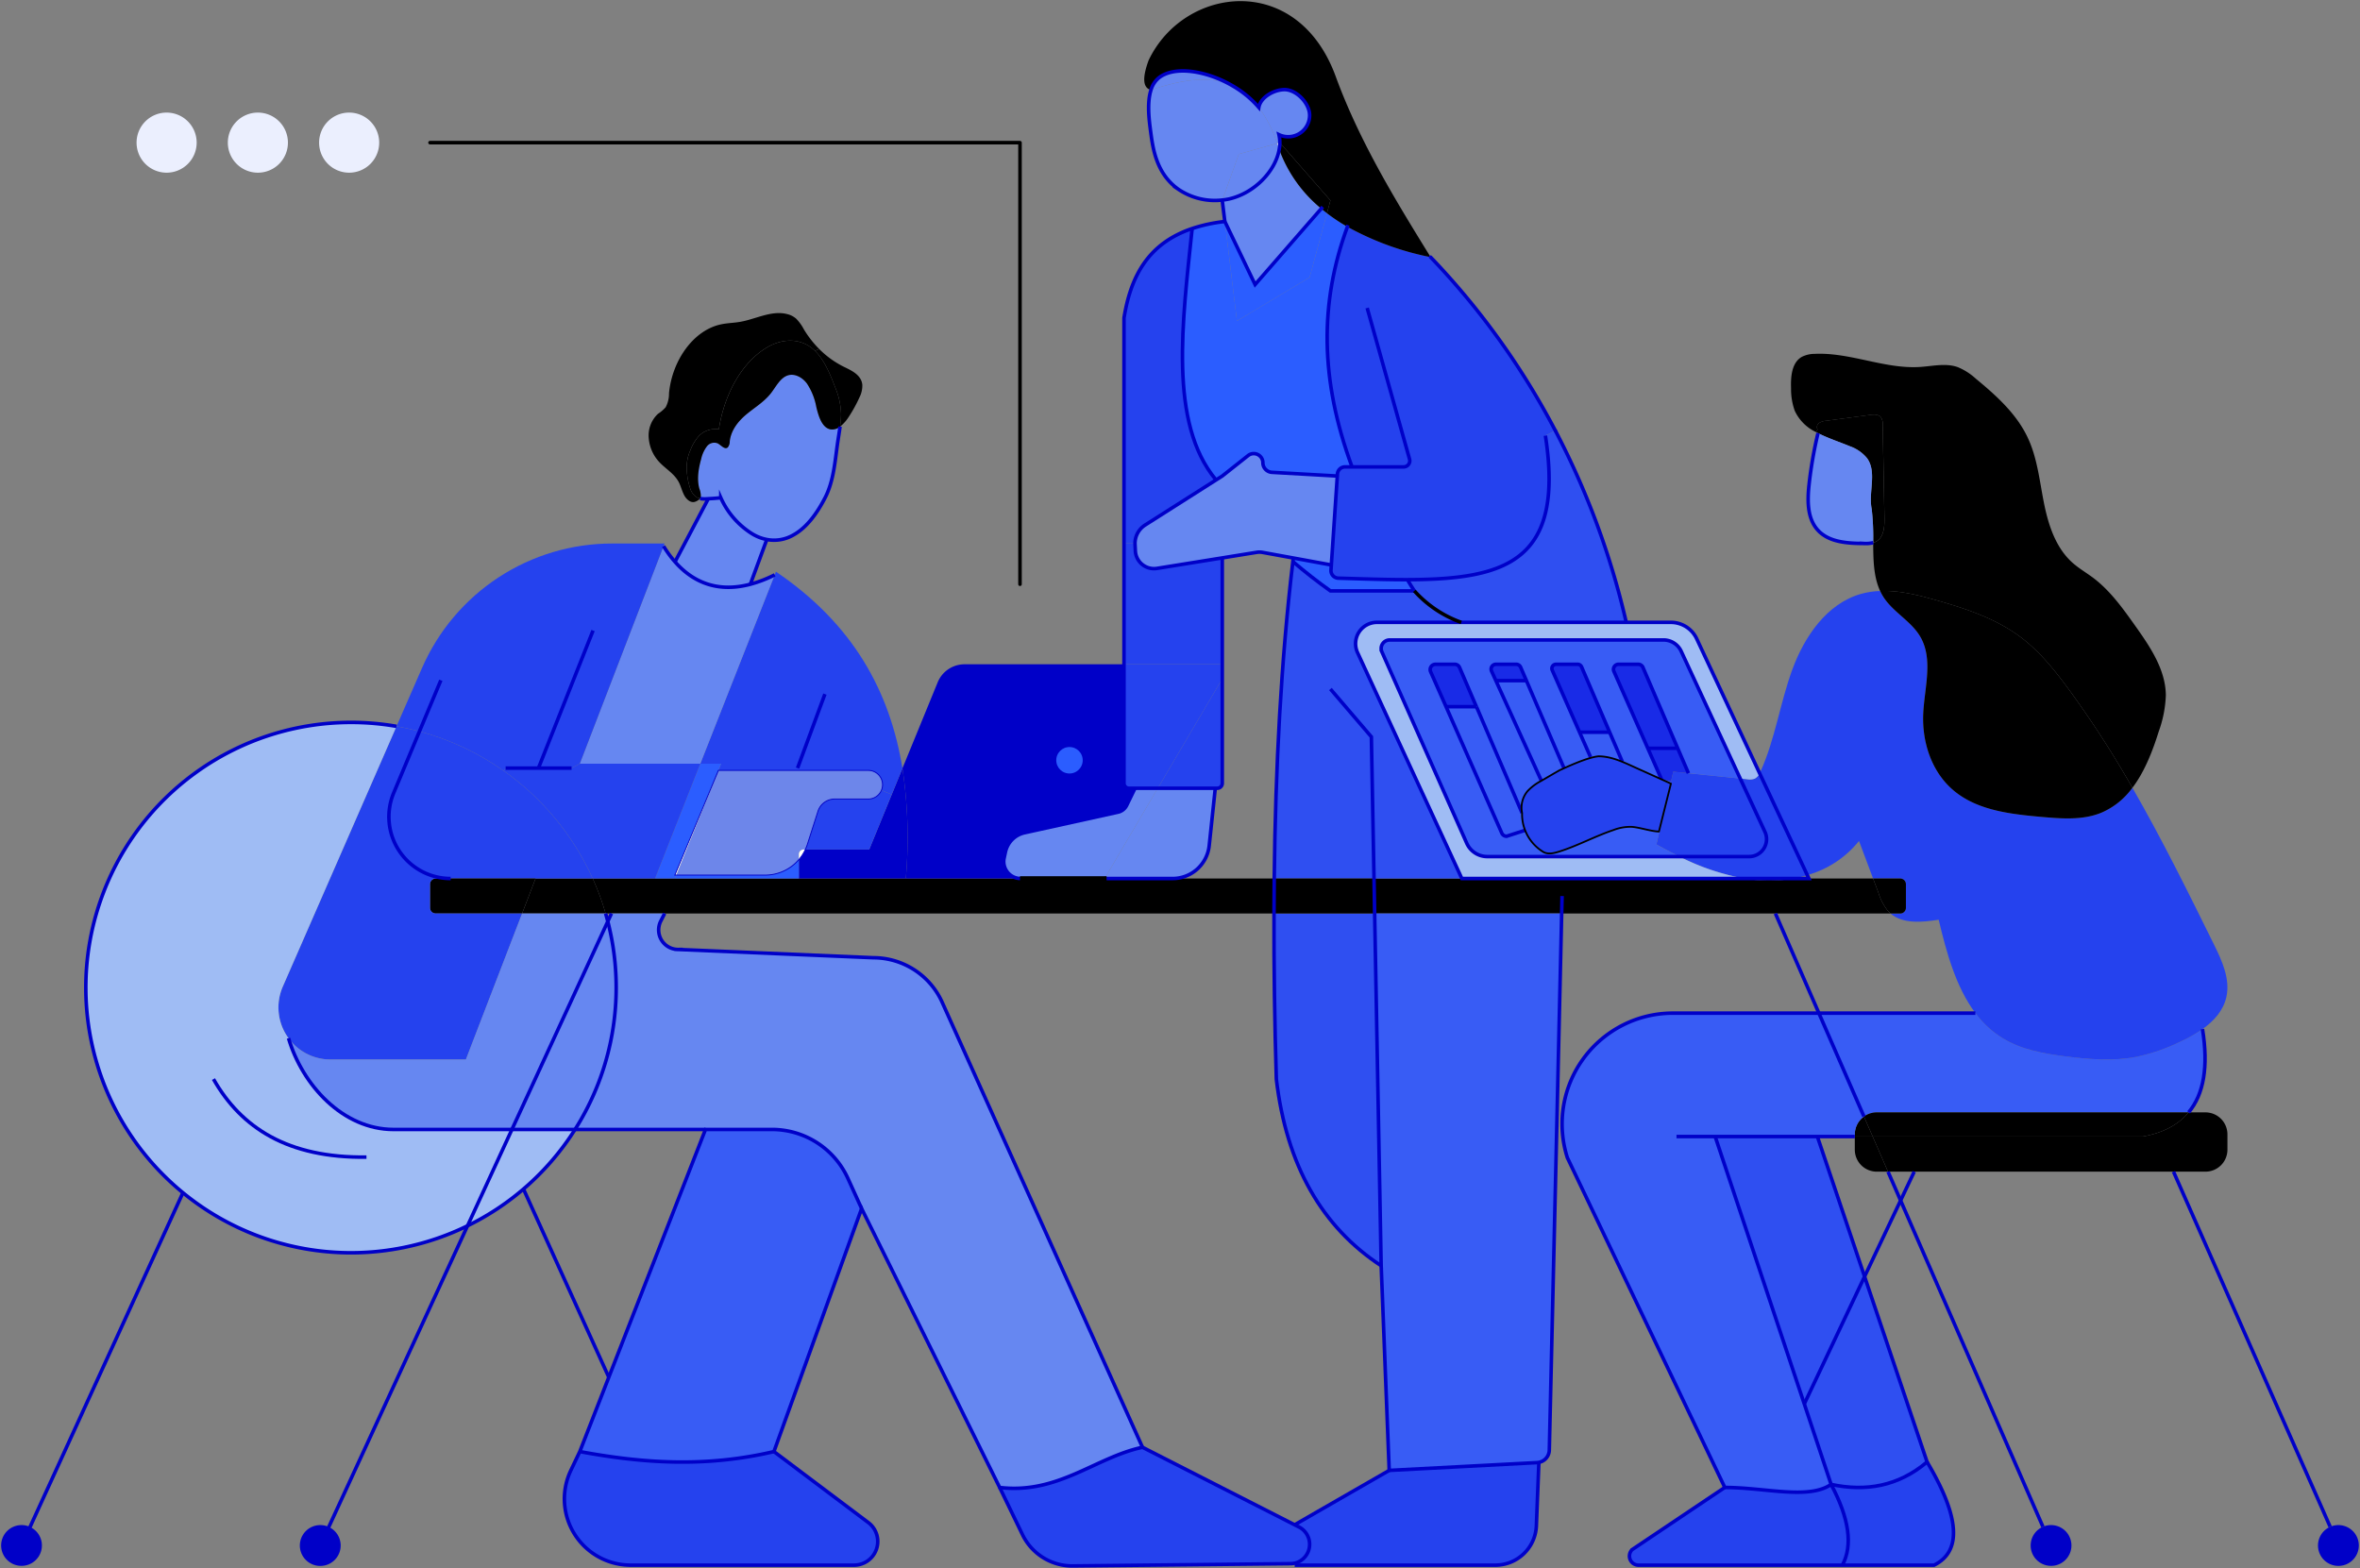 <svg id="img-home-lavora" xmlns="http://www.w3.org/2000/svg" xmlns:xlink="http://www.w3.org/1999/xlink" width="666.466" height="442.864" viewBox="0 0 666.466 442.864">
  <rect x="0" y="0" width="666.466" height="442.864" fill="#808080" stroke="none"/>
  <defs>
    <clipPath id="clip-path">
      <rect id="Rettangolo_5815" data-name="Rettangolo 5815" width="666.466" height="442.864" fill="none"/>
    </clipPath>
    <clipPath id="clip-path-2">
      <rect id="Rettangolo_5814" data-name="Rettangolo 5814" width="665.822" height="441.898" fill="none"/>
    </clipPath>
    <clipPath id="clip-path-4">
      <path id="Tracciato_8721" data-name="Tracciato 8721" d="M386.143,180.488c4.108-9.118,5.486-19.227,8.912-28.616s9.749-18.686,19.369-21.442a22.628,22.628,0,0,1,5.473-.837,13.948,13.948,0,0,0,1.739,2.846c2.885,3.657,7.25,6.053,9.594,10.071,3.735,6.413,1.146,14.449.824,21.867-.335,7.882,2.344,16.137,8.294,21.3,6.748,5.885,16.317,6.929,25.241,7.727,5.641.489,11.539.953,16.768-1.2a21.044,21.044,0,0,0,8.77-7.044c8.281,14.372,15.66,29.311,23,44.186,2.318,4.688,4.688,9.852,3.529,14.952-.863,3.8-3.5,6.722-6.735,9.015a38.68,38.68,0,0,1-6.259,3.554,53.037,53.037,0,0,1-12.312,4.263c-6.581,1.288-13.381.747-20.039-.1-6.143-.773-12.428-1.867-17.734-5.087a27.371,27.371,0,0,1-7.778-7.147c-5.525-7.328-8.191-17.193-10.38-26.375-4.662.747-10.122,1.249-13.6-1.751h2.743a1.61,1.61,0,0,0,1.61-1.61V212.4a1.61,1.61,0,0,0-1.61-1.61H417.9c-1.326-3.529-2.653-7.07-3.979-10.6a28.609,28.609,0,0,1-14.6,9.633L385.86,181.081c.1-.193.193-.4.283-.592" transform="translate(-385.86 -129.593)" fill="none"/>
    </clipPath>
    <linearGradient id="linear-gradient" x1="-3.738" y1="2.078" x2="-3.728" y2="2.078" gradientUnits="objectBoundingBox">
      <stop offset="0" stop-color="#192be7"/>
      <stop offset="1" stop-color="#2542ee"/>
    </linearGradient>
    <clipPath id="clip-path-5">
      <path id="Tracciato_8733" data-name="Tracciato 8733" d="M401.53,326.919c9.813,2.1,18.957.541,27.109-6.336,9.208,15.454,9.916,25.216,1.957,29.144H404.724q4.462-8.422-3.194-22.808" transform="translate(-401.53 -320.583)" fill="none"/>
    </clipPath>
    <linearGradient id="linear-gradient-2" x1="-13.966" y1="1.03" x2="-13.931" y2="1.03" xlink:href="#linear-gradient"/>
    <clipPath id="clip-path-6">
      <path id="Tracciato_8734" data-name="Tracciato 8734" d="M384.24,326.366c11.384,0,23.657,3.529,30.019-.863q7.669,14.372,3.194,22.808H359.887a2.57,2.57,0,0,1-1.829-4.379Z" transform="translate(-357.306 -325.503)" fill="none"/>
    </clipPath>
    <linearGradient id="linear-gradient-3" x1="-7.179" y1="1.038" x2="-7.159" y2="1.038" xlink:href="#linear-gradient"/>
    <clipPath id="clip-path-7">
      <path id="Tracciato_8737" data-name="Tracciato 8737" d="M393.87,186.2a4.916,4.916,0,0,1-4.469,6.993H369.749c-2.215-1.069-4.392-2.228-6.529-3.426q2.067-8.886,4.121-17.772c.219-.9.425-1.8.631-2.7l-.013-.077c1.442.142,2.872.3,4.314.438q7.3.753,14.617,1.494Z" transform="translate(-363.22 -169.213)" fill="none"/>
    </clipPath>
    <linearGradient id="linear-gradient-4" x1="-14.54" y1="9.381" x2="-14.5" y2="9.381" xlink:href="#linear-gradient"/>
    <clipPath id="clip-path-8">
      <path id="Tracciato_8738" data-name="Tracciato 8738" d="M392.411,186.1l-6.98-15.055c.657.077,1.3.142,1.958.206a4.048,4.048,0,0,0,2.151-.167,3.145,3.145,0,0,0,1.378-1.507l13.458,28.744a33.993,33.993,0,0,1-4.108.966h-13.6a66.426,66.426,0,0,1-18.377-6.194h19.652a4.916,4.916,0,0,0,4.469-6.993" transform="translate(-368.29 -169.573)" fill="none"/>
    </clipPath>
    <linearGradient id="linear-gradient-5" x1="-13.144" y1="7.556" x2="-13.108" y2="7.556" xlink:href="#linear-gradient"/>
    <clipPath id="clip-path-9">
      <path id="Tracciato_8746" data-name="Tracciato 8746" d="M296.068,117.54h1.983c-9.079-24.61-9.2-46.323-1.314-67.817a80.47,80.47,0,0,0,23.49,8.577l.013.013a214.059,214.059,0,0,1,35.209,48.951l-2.795,1.455c5.46,35.415-11.024,40.605-38.97,40.67-6,.013-12.543-.219-19.5-.425a2.15,2.15,0,0,1-2.086-2.292l.1-1.442,1.687-25.113.039-.567a2.151,2.151,0,0,1,2.138-2.009" transform="translate(-291.022 -49.723)" fill="none"/>
    </clipPath>
    <linearGradient id="linear-gradient-6" x1="-5.38" y1="3.801" x2="-5.361" y2="3.801" xlink:href="#linear-gradient"/>
    <clipPath id="clip-path-10">
      <path id="Tracciato_8752" data-name="Tracciato 8752" d="M283.9,338.291l26.7-15.351,41.764-2.2a3,3,0,0,0,.489-.064l.013.039-.7,17.849a11.6,11.6,0,0,1-11.591,11.14H284.415v-.7a5.491,5.491,0,0,0,.9-9.981L283.9,338.3Z" transform="translate(-283.9 -320.673)" fill="none"/>
    </clipPath>
    <linearGradient id="linear-gradient-7" x1="-5.302" y1="1.03" x2="-5.283" y2="1.03" xlink:href="#linear-gradient"/>
    <clipPath id="clip-path-11">
      <path id="Tracciato_8763" data-name="Tracciato 8763" d="M274.223,145.663v4.1l-18.21,30.921h-8.126a1.41,1.41,0,0,1-1.417-1.4V145.663Z" transform="translate(-246.47 -145.663)" fill="none"/>
    </clipPath>
    <linearGradient id="linear-gradient-8" x1="-11.437" y1="7.29" x2="-11.391" y2="7.29" xlink:href="#linear-gradient"/>
    <clipPath id="clip-path-12">
      <path id="Tracciato_8764" data-name="Tracciato 8764" d="M270.12,179.764H253.88l18.21-30.921V178.36a1.41,1.41,0,0,1-1.417,1.4Z" transform="translate(-253.88 -148.843)" fill="none"/>
    </clipPath>
    <linearGradient id="linear-gradient-9" x1="-17.955" y1="8.123" x2="-17.884" y2="8.123" xlink:href="#linear-gradient"/>
    <clipPath id="clip-path-13">
      <path id="Tracciato_8765" data-name="Tracciato 8765" d="M265.723,50.113c-2.717,26.182-6.7,54.875,6.71,70.947l.039.051-20,12.711a6.2,6.2,0,0,0-2.885,5.241H246.47V75.355c1.854-11.4,6.555-20.953,19.253-25.242" transform="translate(-246.47 -50.113)" fill="none"/>
    </clipPath>
    <linearGradient id="linear-gradient-10" x1="-12.208" y1="4.253" x2="-12.158" y2="4.253" xlink:href="#linear-gradient"/>
    <clipPath id="clip-path-14">
      <path id="Tracciato_8770" data-name="Tracciato 8770" d="M249.69,121.269a5.275,5.275,0,0,0,6.117,4.932l18.416-2.962v30.045H246.47v-34.1h3.117c0,.1.013.219.013.322Z" transform="translate(-246.47 -119.183)" fill="none"/>
    </clipPath>
    <linearGradient id="linear-gradient-11" x1="-11.437" y1="8.486" x2="-11.391" y2="8.486" xlink:href="#linear-gradient"/>
    <clipPath id="clip-path-15">
      <path id="Tracciato_8773" data-name="Tracciato 8773" d="M303.937,339.977a5.491,5.491,0,0,1-.9,9.981,5.98,5.98,0,0,1-1.777.27l-61.533.644a15.628,15.628,0,0,1-14.063-8.822l-6.452-13.342c16.523,1.97,27.07-8.525,40.335-11.346l42.975,21.893Z" transform="translate(-219.21 -317.363)" fill="none"/>
    </clipPath>
    <linearGradient id="linear-gradient-12" x1="-3.169" y1="1.019" x2="-3.154" y2="1.019" xlink:href="#linear-gradient"/>
    <clipPath id="clip-path-16">
      <path id="Tracciato_8776" data-name="Tracciato 8776" d="M200.994,174.491l-6.362,15.531H176.59a11.636,11.636,0,0,0,.592-1.494l2.988-9.324a4.956,4.956,0,0,1,4.726-3.439h9.466a4.019,4.019,0,0,0,2.859-1.185,3.973,3.973,0,0,0,.863-1.288Z" transform="translate(-176.59 -173.293)" fill="none"/>
    </clipPath>
    <linearGradient id="linear-gradient-13" x1="-9.319" y1="13.132" x2="-9.266" y2="13.132" xlink:href="#linear-gradient"/>
    <clipPath id="clip-path-17">
      <path id="Tracciato_8778" data-name="Tracciato 8778" d="M128.117,318.3c17.424,3.232,35.351,4.6,54.823,0l26.645,20.039a6.691,6.691,0,0,1-4.018,12.041H142.489a18.715,18.715,0,0,1-16.909-26.748Z" transform="translate(-123.747 -318.303)" fill="none"/>
    </clipPath>
    <linearGradient id="linear-gradient-14" x1="-1.634" y1="1.027" x2="-1.62" y2="1.027" xlink:href="#linear-gradient"/>
    <clipPath id="clip-path-18">
      <path id="Tracciato_8782" data-name="Tracciato 8782" d="M153.56,179.594l21.017-53.342.348-.889c21.79,14.733,32.209,33.818,35.724,55.531l-3.026,7.392-2.911-1.2a3.984,3.984,0,0,0,.322-1.571,4.034,4.034,0,0,0-4.044-4.044H158.673l.76-1.88Z" transform="translate(-153.56 -125.363)" fill="none"/>
    </clipPath>
    <linearGradient id="linear-gradient-15" x1="-3.464" y1="4.472" x2="-3.441" y2="4.472" xlink:href="#linear-gradient"/>
    <clipPath id="clip-path-19">
      <path id="Tracciato_8794" data-name="Tracciato 8794" d="M117.711,171.526a74.981,74.981,0,0,1,25.126,30.406H102.721a17.442,17.442,0,0,1-16.085-24.173l7.276-17.386a74.325,74.325,0,0,1,23.8,11.153" transform="translate(-85.268 -160.373)" fill="none"/>
    </clipPath>
    <linearGradient id="linear-gradient-16" x1="-1.744" y1="5.687" x2="-1.723" y2="5.687" xlink:href="#linear-gradient"/>
    <clipPath id="clip-path-20">
      <path id="Tracciato_8796" data-name="Tracciato 8796" d="M110.46,169.482l.528-.773h18.635l2.318-1.236h34.025L153.19,199.888h-17.6a74.981,74.981,0,0,0-25.126-30.406" transform="translate(-110.46 -167.473)" fill="none"/>
    </clipPath>
    <linearGradient id="linear-gradient-17" x1="-2.563" y1="7.009" x2="-2.54" y2="7.009" xlink:href="#linear-gradient"/>
    <clipPath id="clip-path-21">
      <path id="Tracciato_8797" data-name="Tracciato 8797" d="M117.227,183.381a74.324,74.324,0,0,0-23.8-11.153c-2.125-.567-4.276-1.043-6.478-1.417l7.225-16.523a58.557,58.557,0,0,1,53.664-35.106h14.823l-.3.747-23.657,61.443-2.318,1.236H117.755Z" transform="translate(-86.95 -119.183)" fill="none"/>
    </clipPath>
    <linearGradient id="linear-gradient-18" x1="-1.479" y1="4.508" x2="-1.462" y2="4.508" xlink:href="#linear-gradient"/>
    <clipPath id="clip-path-22">
      <path id="Tracciato_8798" data-name="Tracciato 8798" d="M109.691,202.248h-4.224a1.61,1.61,0,0,0-1.61,1.61v6.658a1.61,1.61,0,0,0,1.61,1.61h24.4l-15.879,41.236H75.782A14.713,14.713,0,0,1,62.3,232.744L94.4,159.273c2.2.373,4.353.85,6.478,1.417l-7.276,17.386a17.442,17.442,0,0,0,16.085,24.173" transform="translate(-61.052 -159.273)" fill="none"/>
    </clipPath>
    <linearGradient id="linear-gradient-19" x1="-1.112" y1="2.527" x2="-1.094" y2="2.527" xlink:href="#linear-gradient"/>
    <clipPath id="clip-path-24">
      <path id="Tracciato_8850" data-name="Tracciato 8850" d="M355.394,165.843c-2.267.211-6.109,1.659-11.12,4q-2.515,1.451-5.02,2.918a14.421,14.421,0,0,0-3.916,2.927,7.311,7.311,0,0,0-1.534,6.178,12.462,12.462,0,0,0,6.088,11.047c1.289.662,2.85.318,4.233-.113,5.31-1.654,10.233-4.371,15.506-6.14a13.137,13.137,0,0,1,5.164-.89c2.292.18,5.359,1.245,7.656,1.332l3.387-13.544c-3.254-1.482-7.629-3.432-10.883-4.914-3.043-1.386-6.2-2.8-9.548-2.8h-.012" transform="translate(-333.645 -165.843)" fill="none"/>
    </clipPath>
    <linearGradient id="linear-gradient-20" x1="-10.102" y1="8.268" x2="-10.072" y2="8.268" xlink:href="#linear-gradient"/>
  </defs>
  <g id="Raggruppa_7410" data-name="Raggruppa 7410">
    <g id="Raggruppa_7409" data-name="Raggruppa 7409" clip-path="url(#clip-path)">
      <g id="Raggruppa_7408" data-name="Raggruppa 7408" transform="translate(0.322 0.322)">
        <g id="Raggruppa_7407" data-name="Raggruppa 7407" clip-path="url(#clip-path-2)">
          <g id="Raggruppa_7406" data-name="Raggruppa 7406">
            <g id="Raggruppa_7405" data-name="Raggruppa 7405" clip-path="url(#clip-path-2)">
              <path id="Tracciato_8717" data-name="Tracciato 8717" d="M514.069,334.423a5.763,5.763,0,1,1-2.331.489,5.643,5.643,0,0,1,2.331-.489" transform="translate(145.983 95.936)" fill="#0000c8"/>
              <path id="Tracciato_8718" data-name="Tracciato 8718" d="M510.831,250.13v4.327a6.2,6.2,0,0,1-6.207,6.207H414.977l-4.327-9.916h76.278c5.705-1.03,10.032-3.31,12.943-6.826h4.752a6.211,6.211,0,0,1,6.207,6.207" transform="translate(117.876 69.887)"/>
              <path id="Tracciato_8719" data-name="Tracciato 8719" d="M450.84,229.3c5.306,3.22,11.591,4.314,17.734,5.087,6.658.85,13.458,1.391,20.039.1a53.036,53.036,0,0,0,12.312-4.263,38.678,38.678,0,0,0,6.259-3.554q2.55,15.763-3.915,23.516H415.205a6.166,6.166,0,0,0-3.619,1.172l-12.737-29.2h44.2l.013-.013a27.37,27.37,0,0,0,7.778,7.147" transform="translate(114.48 63.621)" fill="#385cf5"/>
              <path id="Tracciato_8720" data-name="Tracciato 8720" d="M412.359,243.923h88.062c-2.91,3.516-7.238,5.8-12.943,6.826H411.2l-2.46-5.654a6.166,6.166,0,0,1,3.619-1.172" transform="translate(117.327 69.887)"/>
              <g id="Raggruppa_7368" data-name="Raggruppa 7368" transform="translate(496.601 166.572)">
                <g id="Raggruppa_7367" data-name="Raggruppa 7367" clip-path="url(#clip-path-4)">
                  <rect id="Rettangolo_5794" data-name="Rettangolo 5794" width="132.956" height="132.827" transform="translate(0 0)" fill="url(#linear-gradient)"/>
                </g>
              </g>
              <path id="Tracciato_8722" data-name="Tracciato 8722" d="M451.06,334.423a5.758,5.758,0,1,1-2.305.477,5.777,5.777,0,0,1,2.305-.477" transform="translate(127.847 95.936)" fill="#0000c8"/>
              <path id="Tracciato_8723" data-name="Tracciato 8723" d="M412.675,279.923l17.656,52.363c-8.152,6.877-17.3,8.435-27.109,6.336l-7.572-22.73Z" transform="translate(113.559 80.249)" fill="#2f4ff1"/>
              <path id="Tracciato_8724" data-name="Tracciato 8724" d="M415.659,202.521a6.947,6.947,0,0,1-.631-.605,15.5,15.5,0,0,1-2.782-5.254l-1.507-4.018H418.4a1.61,1.61,0,0,1,1.61,1.61v6.658a1.61,1.61,0,0,1-1.61,1.61Z" transform="translate(117.902 55.127)"/>
              <path id="Tracciato_8725" data-name="Tracciato 8725" d="M414.029,132.444a13.948,13.948,0,0,1-1.739-2.846c5.293-.219,10.715,1.133,15.866,2.6,8.384,2.382,16.845,5.19,23.8,10.419,5.2,3.915,9.362,9.028,13.239,14.256a289.923,289.923,0,0,1,18.326,28.294,21.044,21.044,0,0,1-8.77,7.044c-5.229,2.151-11.127,1.687-16.768,1.2-8.925-.8-18.493-1.842-25.242-7.727-5.95-5.164-8.628-13.419-8.294-21.3.322-7.418,2.91-15.454-.824-21.867-2.344-4.018-6.71-6.413-9.594-10.071" transform="translate(118.349 36.974)"/>
              <path id="Tracciato_8726" data-name="Tracciato 8726" d="M412.937,259.139a6.2,6.2,0,0,1-6.207-6.207v-3.709h5.048l4.327,9.916Z" transform="translate(116.748 71.413)"/>
              <path id="Tracciato_8727" data-name="Tracciato 8727" d="M354.294,202.521H301.48l-.18-9.878H405.949a41.919,41.919,0,0,0,4.4.515,37.375,37.375,0,0,0,9.2-.515H442.24l1.507,4.018a15.5,15.5,0,0,0,2.782,5.254,6.938,6.938,0,0,0,.631.605H354.294Z" transform="translate(86.402 55.127)"/>
              <path id="Tracciato_8728" data-name="Tracciato 8728" d="M413.462,91c1.056-.142,2.305-.219,3.014.567a3.3,3.3,0,0,1,.579,2.215q.232,13.174.489,26.349c.039,2.473-.18,5.448-2.357,6.632a3.774,3.774,0,0,1-.824.322,70.368,70.368,0,0,0-.412-9.466c-.992-4.791,1.533-10.367-1.288-14.359a10.939,10.939,0,0,0-4.894-3.413c-2.911-1.211-6.156-2.254-8.989-3.709-.18-.09-.361-.18-.541-.283l.412-.76a1.389,1.389,0,0,1,.425-1.816,4.273,4.273,0,0,1,1.957-.618q6.22-.831,12.428-1.661" transform="translate(114.304 25.846)"/>
              <path id="Tracciato_8729" data-name="Tracciato 8729" d="M399.281,94.973c2.833,1.455,6.079,2.5,8.989,3.709a10.939,10.939,0,0,1,4.894,3.413c2.82,3.992.3,9.569,1.288,14.359a70.379,70.379,0,0,1,.412,9.466,8.843,8.843,0,0,1-2.55.219c-4.688-.026-9.955-.309-13.1-3.786-3-3.31-2.949-8.307-2.473-12.75a117.379,117.379,0,0,1,2.537-14.63" transform="translate(113.804 27.014)" fill="#6687f1"/>
              <path id="Tracciato_8730" data-name="Tracciato 8730" d="M404.97,249.223,418.3,288.759l-17.025,35.969L376.11,249.223Z" transform="translate(107.935 71.413)" fill="#2f4ff1"/>
              <path id="Tracciato_8731" data-name="Tracciato 8731" d="M409.318,244.833l2.46,5.654H406.73v-.618a6.171,6.171,0,0,1,2.589-5.035" transform="translate(116.748 70.149)"/>
              <path id="Tracciato_8732" data-name="Tracciato 8732" d="M385.772,257.012l25.164,75.506,7.572,22.73c-6.362,4.391-18.635.863-30.019.863L344.034,263a31.287,31.287,0,0,1,29.891-40.837h41.133l12.737,29.2a6.171,6.171,0,0,0-2.589,5.035v.618H385.772Z" transform="translate(98.272 63.624)" fill="#385cf5"/>
              <g id="Raggruppa_7370" data-name="Raggruppa 7370" transform="translate(516.781 412.535)">
                <g id="Raggruppa_7369" data-name="Raggruppa 7369" clip-path="url(#clip-path-5)">
                  <rect id="Rettangolo_5795" data-name="Rettangolo 5795" width="37.025" height="29.144" fill="url(#linear-gradient-2)"/>
                </g>
              </g>
              <g id="Raggruppa_7372" data-name="Raggruppa 7372" transform="translate(459.829 418.871)">
                <g id="Raggruppa_7371" data-name="Raggruppa 7371" clip-path="url(#clip-path-6)">
                  <rect id="Rettangolo_5796" data-name="Rettangolo 5796" width="63.98" height="22.808" transform="translate(-0.858)" fill="url(#linear-gradient-3)"/>
                </g>
              </g>
              <path id="Tracciato_8735" data-name="Tracciato 8735" d="M399.825,99.7a12.491,12.491,0,0,1-6.027-6.014,18.149,18.149,0,0,1-1.043-6.349c-.116-3.284.167-7.212,3.013-8.873a8.084,8.084,0,0,1,3.7-.863c10.007-.464,19.717,4.34,29.71,3.7,3.567-.232,7.25-1.146,10.625.039a17.274,17.274,0,0,1,5.126,3.271c5.744,4.739,11.475,9.878,14.643,16.613,2.717,5.731,3.348,12.2,4.585,18.416s3.3,12.659,8.023,16.9c1.816,1.623,3.954,2.859,5.9,4.314,4.791,3.619,8.358,8.6,11.835,13.5,4.224,5.95,8.616,12.389,8.68,19.678a33.427,33.427,0,0,1-2,10.187c-1.738,5.551-3.992,11.372-7.444,15.93a289.921,289.921,0,0,0-18.326-28.294c-3.876-5.229-8.036-10.341-13.239-14.256-6.954-5.229-15.415-8.036-23.8-10.419-5.151-1.468-10.573-2.82-15.866-2.6-1.867-4.018-1.945-8.757-1.97-13.638a3.775,3.775,0,0,0,.824-.322c2.177-1.185,2.4-4.16,2.357-6.632q-.251-13.175-.489-26.349a3.294,3.294,0,0,0-.579-2.215c-.708-.786-1.957-.708-3.014-.567q-6.2.831-12.427,1.661a4.273,4.273,0,0,0-1.958.618,1.389,1.389,0,0,0-.425,1.816Z" transform="translate(112.72 22.005)"/>
              <path id="Tracciato_8736" data-name="Tracciato 8736" d="M382.56,192.643h13.6a37.376,37.376,0,0,1-9.2.515,41.921,41.921,0,0,1-4.4-.515" transform="translate(109.791 55.127)"/>
              <g id="Raggruppa_7374" data-name="Raggruppa 7374" transform="translate(467.445 217.596)">
                <g id="Raggruppa_7373" data-name="Raggruppa 7373" clip-path="url(#clip-path-7)">
                  <rect id="Rettangolo_5797" data-name="Rettangolo 5797" width="32.17" height="23.979" transform="translate(0 0)" fill="url(#linear-gradient-4)"/>
                </g>
              </g>
              <g id="Raggruppa_7376" data-name="Raggruppa 7376" transform="translate(473.974 218.06)">
                <g id="Raggruppa_7375" data-name="Raggruppa 7375" clip-path="url(#clip-path-8)">
                  <rect id="Rettangolo_5798" data-name="Rettangolo 5798" width="36.085" height="29.71" transform="translate(0 0)" fill="url(#linear-gradient-5)"/>
                </g>
              </g>
              <path id="Tracciato_8739" data-name="Tracciato 8739" d="M334.454,202.616h54.282a66.424,66.424,0,0,0,18.377,6.195H327.268l-29.453-63.8a6.017,6.017,0,0,1,5.46-8.538h83.039a8.04,8.04,0,0,1,7.276,4.636L411.364,179.1a3.145,3.145,0,0,1-1.378,1.507,4.048,4.048,0,0,1-2.151.167c-.657-.064-1.3-.129-1.958-.206L389.2,144.612a5.5,5.5,0,0,0-4.984-3.168H306.895a2.4,2.4,0,0,0-2.2,3.374l23.954,54.025a6.357,6.357,0,0,0,5.808,3.773" transform="translate(85.237 38.959)" fill="#9fbcf4"/>
              <path id="Tracciato_8740" data-name="Tracciato 8740" d="M367.391,166.386l-7.933-18.468a1.2,1.2,0,0,0-1.095-.721h-6.1a1.188,1.188,0,0,0-1.082,1.674l7.714,17.515ZM335.26,151.82h8.628l-1.635-3.8A1.364,1.364,0,0,0,341,147.2h-5.718a1.365,1.365,0,0,0-1.249,1.919Zm51.861,49.685H332.839a6.357,6.357,0,0,1-5.808-3.773l-23.954-54.025a2.4,2.4,0,0,1,2.2-3.374H382.6a5.5,5.5,0,0,1,4.984,3.168l16.677,35.956q-7.321-.734-14.617-1.494l-3.091-7.173-9.762-22.717a1.451,1.451,0,0,0-1.326-.876h-5.551a1.435,1.435,0,0,0-1.314,2.022l9.569,21.7,3.863,8.77,2.679.618q-2.048,8.886-4.121,17.772c2.138,1.2,4.314,2.357,6.529,3.426M321.2,159.174h8.564L325.009,148.1a1.474,1.474,0,0,0-1.365-.9H318.2a1.5,1.5,0,0,0-1.365,2.086Z" transform="translate(86.853 40.07)" fill="#385cf5"/>
              <path id="Tracciato_8741" data-name="Tracciato 8741" d="M369.415,164.112l.309-.129,3.091,7.173c-1.442-.142-2.872-.3-4.314-.438l.013.077c-.206.9-.412,1.8-.631,2.7l-2.679-.618-3.864-8.77Z" transform="translate(103.684 46.878)" fill="#192be7"/>
              <path id="Tracciato_8742" data-name="Tracciato 8742" d="M362.129,146.539l9.762,22.717-.309.129h-8.075l-9.569-21.7a1.435,1.435,0,0,1,1.314-2.022H360.8a1.451,1.451,0,0,1,1.327.876" transform="translate(101.517 41.605)" fill="#192be7"/>
              <path id="Tracciato_8743" data-name="Tracciato 8743" d="M348.684,146.384l7.933,18.468h-8.5L340.4,147.337a1.188,1.188,0,0,1,1.082-1.674h6.1a1.2,1.2,0,0,1,1.095.721" transform="translate(97.627 41.605)" fill="#192be7"/>
              <path id="Tracciato_8744" data-name="Tracciato 8744" d="M354.254,200.313l-1.326,57.849-2.164,93.651a3.637,3.637,0,0,1-2.962,3.5,3,3,0,0,1-.489.064l-41.764,2.2L303.282,299.8l-1.842-99.485Z" transform="translate(86.442 57.335)" fill="#385cf5"/>
              <path id="Tracciato_8745" data-name="Tracciato 8745" d="M334.064,145.663a1.363,1.363,0,0,1,1.249.824l1.636,3.8H328.32l-1.223-2.7a1.365,1.365,0,0,1,1.249-1.919Z" transform="translate(93.793 41.605)" fill="#192be7"/>
              <g id="Raggruppa_7378" data-name="Raggruppa 7378" transform="translate(374.466 63.713)">
                <g id="Raggruppa_7377" data-name="Raggruppa 7377" clip-path="url(#clip-path-9)">
                  <rect id="Rettangolo_5799" data-name="Rettangolo 5799" width="69.26" height="99.678" transform="translate(-2.167 0)" fill="url(#linear-gradient-6)"/>
                </g>
              </g>
              <path id="Tracciato_8747" data-name="Tracciato 8747" d="M320.55,145.663a1.474,1.474,0,0,1,1.365.9l4.752,11.075H318.1l-4.366-9.891a1.5,1.5,0,0,1,1.365-2.086Z" transform="translate(89.946 41.605)" fill="#192be7"/>
              <path id="Tracciato_8748" data-name="Tracciato 8748" d="M284.8,131.518c3.3,2.807,6.826,5.576,10.483,8.178h23.7c-1.108-1.739-.927-1.455-1.957-3.168,27.946-.064,44.43-5.254,38.97-40.67l2.794-1.455a226.052,226.052,0,0,1,20.039,54.179H308.409a6.017,6.017,0,0,0-5.46,8.538l29.453,63.8H279.42c.348-31.5,1.957-61.661,5.254-89.414Z" transform="translate(80.104 26.85)" fill="#2f4ff1"/>
              <path id="Tracciato_8749" data-name="Tracciato 8749" d="M309.636,299.8c-16.664-10.947-26.735-28.319-29.607-52.724-.476-15.8-.708-31.423-.657-46.761h28.422Z" transform="translate(80.088 57.335)" fill="#2f4ff1"/>
              <path id="Tracciato_8750" data-name="Tracciato 8750" d="M307.612,192.643l.18,9.878H279.37q0-4.965.064-9.878Z" transform="translate(80.09 55.127)"/>
              <path id="Tracciato_8751" data-name="Tracciato 8751" d="M295.815,45.743c.515.451,1.056.876,1.61,1.3l-4.894,18.133L272,77.475,268.59,49.4l8.538,17.785Z" transform="translate(76.987 12.844)" fill="#2b5dff"/>
              <g id="Raggruppa_7380" data-name="Raggruppa 7380" transform="translate(365.294 412.651)">
                <g id="Raggruppa_7379" data-name="Raggruppa 7379" clip-path="url(#clip-path-10)">
                  <rect id="Rettangolo_5800" data-name="Rettangolo 5800" width="68.963" height="29.028" fill="url(#linear-gradient-7)"/>
                </g>
              </g>
              <path id="Tracciato_8753" data-name="Tracciato 8753" d="M284.105,32.763a38.741,38.741,0,0,0,11.874,16.716L277.292,70.921l-8.538-17.785-.013-.013-.721-5.963.039-.1a17.123,17.123,0,0,0,2-.322c7.2-1.713,13.02-7.92,14.05-13.973" transform="translate(76.823 9.108)" fill="#6687f1"/>
              <path id="Tracciato_8754" data-name="Tracciato 8754" d="M283.629,122.353l10.741,1.97-.1,1.442a2.15,2.15,0,0,0,2.086,2.292c6.954.206,13.5.438,19.5.425,1.03,1.713.85,1.429,1.957,3.168h-23.7c-3.657-2.6-7.186-5.37-10.483-8.178l-.129-.013c.039-.373.09-.747.129-1.108" transform="translate(81.279 34.895)" fill="#2b5dff"/>
              <path id="Tracciato_8755" data-name="Tracciato 8755" d="M283.316,19.653c3.361,0,7.07,3.876,7.07,7.238a6.055,6.055,0,0,1-8.667,5.473,10.2,10.2,0,0,1,.258,2.267l-.747.206a36.324,36.324,0,0,0-5.19-10.148c.477-2.872,4.263-5.035,7.276-5.035" transform="translate(79.131 5.335)" fill="#6687f1"/>
              <path id="Tracciato_8756" data-name="Tracciato 8756" d="M292.384,49.905A38.741,38.741,0,0,1,280.51,33.189v-.013a9.433,9.433,0,0,0,.18-1.893l14.282,16.3-.979,3.619c-.554-.425-1.095-.85-1.61-1.3" transform="translate(80.418 8.682)"/>
              <path id="Tracciato_8757" data-name="Tracciato 8757" d="M284.1,33.143c-1.03,6.053-6.851,12.26-14.05,13.973a17.12,17.12,0,0,1-2,.322l4.623-12.968,10.856-3.026c.193.541.386,1.108.567,1.687Z" transform="translate(76.832 8.728)" fill="#6687f1"/>
              <path id="Tracciato_8758" data-name="Tracciato 8758" d="M280.07,31.489l.747-.206a9.431,9.431,0,0,1-.18,1.893c-.18-.58-.373-1.146-.567-1.687" transform="translate(80.291 8.682)" fill="#fff"/>
              <path id="Tracciato_8759" data-name="Tracciato 8759" d="M293.731,192.643h28.706q-.058,4.907-.064,9.878H133.615a72.446,72.446,0,0,0-3.645-9.878H293.731Z" transform="translate(37.088 55.127)"/>
              <path id="Tracciato_8760" data-name="Tracciato 8760" d="M272.705,51.457a18.336,18.336,0,0,1-12.5-3.091c-6.156-4.4-7.122-11.475-7.727-16.021-.438-3.245-1.12-8.268.064-11.964h.013c8.358-2.82,16.343-4.237,23-1.2A28.654,28.654,0,0,1,283,25.314a36.324,36.324,0,0,1,5.19,10.148l-10.856,3.026Z" transform="translate(72.176 4.709)" fill="#6687f1"/>
              <path id="Tracciato_8761" data-name="Tracciato 8761" d="M255.11,131.878a5.275,5.275,0,0,1-6.117-4.932l-.09-1.764c0-.1-.013-.219-.013-.322a6.2,6.2,0,0,1,2.885-5.241l20-12.711,1.751-1.108,7.289-5.769a2.552,2.552,0,0,1,1.6-.567A2.587,2.587,0,0,1,285,102.052a2.718,2.718,0,0,0,2.55,2.7l18.468,1.043-1.687,25.113-10.741-1.97-8.628-1.571a5.1,5.1,0,0,0-1.713-.026l-9.723,1.571Z" transform="translate(71.317 28.307)" fill="#6687f1"/>
              <path id="Tracciato_8762" data-name="Tracciato 8762" d="M268.741,122.027c-13.406-16.072-9.427-44.765-6.71-70.947a44.526,44.526,0,0,1,9.221-1.983l.013.013,3.413,28.075,20.528-12.3L300.1,46.753a50.331,50.331,0,0,0,5.769,3.825c-7.882,21.494-7.766,43.207,1.314,67.817H305.2a2.151,2.151,0,0,0-2.138,2.009l-.039.567-18.467-1.043a2.718,2.718,0,0,1-2.55-2.7,2.587,2.587,0,0,0-2.589-2.589,2.552,2.552,0,0,0-1.6.567l-7.289,5.77-1.751,1.108Z" transform="translate(74.312 13.135)" fill="#2b5dff"/>
              <g id="Raggruppa_7382" data-name="Raggruppa 7382" transform="translate(317.09 187.268)">
                <g id="Raggruppa_7381" data-name="Raggruppa 7381" clip-path="url(#clip-path-11)">
                  <rect id="Rettangolo_5801" data-name="Rettangolo 5801" width="27.753" height="35.016" fill="url(#linear-gradient-8)"/>
                </g>
              </g>
              <g id="Raggruppa_7384" data-name="Raggruppa 7384" transform="translate(326.633 191.363)">
                <g id="Raggruppa_7383" data-name="Raggruppa 7383" clip-path="url(#clip-path-12)">
                  <rect id="Rettangolo_5802" data-name="Rettangolo 5802" width="18.21" height="30.921" fill="url(#linear-gradient-9)"/>
                </g>
              </g>
              <g id="Raggruppa_7386" data-name="Raggruppa 7386" transform="translate(317.09 64.215)">
                <g id="Raggruppa_7385" data-name="Raggruppa 7385" clip-path="url(#clip-path-13)">
                  <rect id="Rettangolo_5803" data-name="Rettangolo 5803" width="26.001" height="88.951" transform="translate(0 0)" fill="url(#linear-gradient-10)"/>
                </g>
              </g>
              <path id="Tracciato_8766" data-name="Tracciato 8766" d="M273.473,172.853l-1.713,16.188a10.4,10.4,0,0,1-10.341,9.3H242.23l15-25.486Z" transform="translate(69.4 49.431)" fill="#6687f1"/>
              <path id="Tracciato_8767" data-name="Tracciato 8767" d="M263.6,172.853l-15,25.486H224.876a4.779,4.779,0,0,1-4.662-5.77l.373-1.726a7.077,7.077,0,0,1,5.37-5.422l26.413-5.821a3.56,3.56,0,0,0,2.447-1.919l2.357-4.829Z" transform="translate(63.032 49.431)" fill="#6687f1"/>
              <path id="Tracciato_8768" data-name="Tracciato 8768" d="M275.4,19.738c-6.658-3.039-14.643-1.623-23,1.2h-.013a6.983,6.983,0,0,1,2.138-3.361c4.25-3.5,13.329-2.241,20.876,2.164" transform="translate(72.324 4.155)" fill="#6687f1"/>
              <path id="Tracciato_8769" data-name="Tracciato 8769" d="M254.953,21.98a6.983,6.983,0,0,0-2.138,3.361c-2.176-.567-2.6-3.117-.67-8.371,9.955-20.992,42.138-25.19,52.93,4.791,6.864,18.686,17.411,35.686,26.723,50.792h-.013l-.013-.013a80.471,80.471,0,0,1-23.49-8.577,50.329,50.329,0,0,1-5.769-3.825l.979-3.619-14.282-16.3a10.193,10.193,0,0,0-.258-2.267,6.055,6.055,0,0,0,8.667-5.473c0-3.361-3.709-7.238-7.07-7.238-3.014,0-6.8,2.164-7.276,5.035a19.16,19.16,0,0,0-7.444-6.13c-7.547-4.4-16.626-5.666-20.876-2.164" transform="translate(71.899 -0.25)"/>
              <g id="Raggruppa_7388" data-name="Raggruppa 7388" transform="translate(317.09 153.166)">
                <g id="Raggruppa_7387" data-name="Raggruppa 7387" clip-path="url(#clip-path-14)">
                  <rect id="Rettangolo_5804" data-name="Rettangolo 5804" width="27.753" height="34.102" fill="url(#linear-gradient-11)"/>
                </g>
              </g>
              <path id="Tracciato_8771" data-name="Tracciato 8771" d="M245.063,177.009a4.237,4.237,0,1,0-4.237-4.237,4.232,4.232,0,0,0,4.237,4.237m16.806,3.67h1.7l-2.357,4.829a3.56,3.56,0,0,1-2.447,1.919l-26.413,5.821a7.077,7.077,0,0,0-5.37,5.422l-.374,1.726a4.779,4.779,0,0,0,4.662,5.77H198.843a131.639,131.639,0,0,0-.953-31.114l9.955-24.3a8.2,8.2,0,0,1,7.585-5.087h45.023v33.612a1.41,1.41,0,0,0,1.417,1.4" transform="translate(56.637 41.605)" fill="#0000c8"/>
              <path id="Tracciato_8772" data-name="Tracciato 8772" d="M235.467,163.423a4.237,4.237,0,1,1-4.237,4.237,4.24,4.24,0,0,1,4.237-4.237" transform="translate(66.234 46.716)" fill="#2b5dff"/>
              <g id="Raggruppa_7390" data-name="Raggruppa 7390" transform="translate(281.984 408.388)">
                <g id="Raggruppa_7389" data-name="Raggruppa 7389" clip-path="url(#clip-path-15)">
                  <rect id="Rettangolo_5805" data-name="Rettangolo 5805" width="89.092" height="33.509" fill="url(#linear-gradient-12)"/>
                </g>
              </g>
              <path id="Tracciato_8774" data-name="Tracciato 8774" d="M136.386,200.313H151.4l-1.095,2.151a5.521,5.521,0,0,0,5.023,8.01l55,2.331a21.332,21.332,0,0,1,19.343,12.35l56.677,125.9c-13.265,2.82-23.812,13.316-40.335,11.346l-38.983-78.764-3.876-8.525A23.561,23.561,0,0,0,181.7,261.3H126.07a75.08,75.08,0,0,0,9.285-58.751Z" transform="translate(35.965 57.335)" fill="#6687f1"/>
              <path id="Tracciato_8775" data-name="Tracciato 8775" d="M204.427,168.483a131.64,131.64,0,0,1,.953,31.114h-30.2V194.24A12.076,12.076,0,0,0,177,191.406h18.043l6.362-15.531Z" transform="translate(50.101 48.173)" fill="#0000c8"/>
              <g id="Raggruppa_7392" data-name="Raggruppa 7392" transform="translate(227.096 222.85)">
                <g id="Raggruppa_7391" data-name="Raggruppa 7391" clip-path="url(#clip-path-16)">
                  <rect id="Rettangolo_5806" data-name="Rettangolo 5806" width="24.404" height="16.729" transform="translate(0 0)" fill="url(#linear-gradient-13)"/>
                </g>
              </g>
              <path id="Tracciato_8777" data-name="Tracciato 8777" d="M182.92,192.629v1.481a12.523,12.523,0,0,1-9.53,4.392h-25.1l11.9-29.569h42.318a4.034,4.034,0,0,1,4.044,4.044,4.045,4.045,0,0,1-4.044,4.044h-9.466a4.956,4.956,0,0,0-4.726,3.439l-2.988,9.324a11.632,11.632,0,0,1-.592,1.494h-.464a1.352,1.352,0,0,0-1.352,1.352" transform="translate(42.361 48.302)" fill="#6d86ea"/>
              <g id="Raggruppa_7394" data-name="Raggruppa 7394" transform="translate(159.043 409.599)">
                <g id="Raggruppa_7393" data-name="Raggruppa 7393" clip-path="url(#clip-path-17)">
                  <rect id="Rettangolo_5807" data-name="Rettangolo 5807" width="95.042" height="32.08" transform="translate(-4.065)" fill="url(#linear-gradient-14)"/>
                </g>
              </g>
              <path id="Tracciato_8779" data-name="Tracciato 8779" d="M181.4,247.673a23.561,23.561,0,0,1,21.455,13.806L206.728,270l-24.765,68.629c-19.472,4.6-37.4,3.232-54.823,0l8.191-20.992,27.3-69.968Z" transform="translate(36.273 70.966)" fill="#385cf5"/>
              <path id="Tracciato_8780" data-name="Tracciato 8780" d="M179.908,76.533a26.348,26.348,0,0,0,6.993,5.035c2.189,1.056,4.881,2.305,5.177,5.023a7.32,7.32,0,0,1-.837,3.67,38.55,38.55,0,0,1-3.1,5.589,10.548,10.548,0,0,1-2.344,2.589,25.985,25.985,0,0,0,.283-3.593,21.136,21.136,0,0,0-1.7-7.585c-1.339-3.529-3.026-7.624-5.666-10.225Z" transform="translate(51.117 21.707)"/>
              <path id="Tracciato_8781" data-name="Tracciato 8781" d="M177,186.283a12.075,12.075,0,0,1-1.816,2.833v-1.481a1.352,1.352,0,0,1,1.352-1.352Z" transform="translate(50.101 53.296)" fill="#fff"/>
              <g id="Raggruppa_7396" data-name="Raggruppa 7396" transform="translate(197.438 161.125)">
                <g id="Raggruppa_7395" data-name="Raggruppa 7395" clip-path="url(#clip-path-18)">
                  <rect id="Rettangolo_5808" data-name="Rettangolo 5808" width="57.09" height="62.924" transform="translate(0 0)" fill="url(#linear-gradient-15)"/>
                </g>
              </g>
              <path id="Tracciato_8783" data-name="Tracciato 8783" d="M173.931,120.937v.039l-4.636,12.595c-8.86,2.357-15.943-.258-21.275-6.323l9.4-17.824c1.172-.052,2.344-.142,3.529-.27a23.057,23.057,0,0,0,8.693,10.071,12.284,12.284,0,0,0,4.288,1.713" transform="translate(42.283 31.096)" fill="#6687f1"/>
              <path id="Tracciato_8784" data-name="Tracciato 8784" d="M182.182,127.863l-21.017,53.342H127.14L150.8,119.763a30.893,30.893,0,0,0,3.232,4.43c5.332,6.066,12.415,8.68,21.275,6.323a35.542,35.542,0,0,0,6.877-2.653" transform="translate(36.273 34.15)" fill="#6687f1"/>
              <path id="Tracciato_8785" data-name="Tracciato 8785" d="M178.184,82.439c2-.786,4.263.373,5.641,2.228a17.813,17.813,0,0,1,2.64,6.607c.631,2.614,1.571,5.744,3.876,6.3a3.425,3.425,0,0,0,2.833-.76c-.193,1.533-.464,3.065-.683,4.559-.76,5.357-1.12,10.882-3.58,15.621-2.2,4.224-5.1,8.371-9.028,10.5a10.827,10.827,0,0,1-7.405,1.211,12.284,12.284,0,0,1-4.289-1.713,23.057,23.057,0,0,1-8.693-10.071c-1.185.129-2.357.219-3.529.27-.18.026-.373.026-.554.039a6.747,6.747,0,0,1-1.764-.1.939.939,0,0,0,.193-.464,5.83,5.83,0,0,0-.412-2.331c-.747-2.717-.232-5.666.515-8.371a9.205,9.205,0,0,1,1.558-3.477,2.624,2.624,0,0,1,3.1-.927c.979.515,2.009,1.893,2.859,1.133a2.666,2.666,0,0,0,.554-1.726c.373-3.232,2.537-5.808,4.829-7.7s4.868-3.426,6.774-5.834c1.417-1.816,2.55-4.185,4.559-4.984" transform="translate(43.736 23.335)" fill="#6687f1"/>
              <path id="Tracciato_8786" data-name="Tracciato 8786" d="M154.561,118.813a.939.939,0,0,1-.193.464,3.293,3.293,0,0,1-1.069-.438,4.433,4.433,0,0,1-1.61-2.073,19.571,19.571,0,0,1-1.082-5.486,12.066,12.066,0,0,1,1.043-5.692,13.076,13.076,0,0,1,2.279-3.851,6.313,6.313,0,0,1,4.546-2.061,9.378,9.378,0,0,1,1.2.039c1.43-9.363,6.169-18.661,13.522-23.065,3.593-2.138,7.907-2.769,11.616-.618a10.3,10.3,0,0,1,2,1.533c2.64,2.6,4.327,6.7,5.666,10.225a21.136,21.136,0,0,1,1.7,7.585,25.977,25.977,0,0,1-.283,3.593,3.425,3.425,0,0,1-2.833.76c-2.305-.554-3.245-3.683-3.876-6.3a17.813,17.813,0,0,0-2.64-6.607c-1.378-1.854-3.645-3.014-5.641-2.228s-3.142,3.168-4.559,4.984c-1.906,2.408-4.469,3.941-6.774,5.834s-4.456,4.469-4.829,7.7a2.666,2.666,0,0,1-.554,1.726c-.85.76-1.88-.618-2.859-1.133a2.624,2.624,0,0,0-3.1.927,9.2,9.2,0,0,0-1.558,3.477c-.747,2.7-1.262,5.654-.515,8.371a5.83,5.83,0,0,1,.412,2.331" transform="translate(43.018 21.179)"/>
              <path id="Tracciato_8787" data-name="Tracciato 8787" d="M153,113.019a19.571,19.571,0,0,0,1.082,5.486,4.433,4.433,0,0,0,1.61,2.073,3.294,3.294,0,0,0,1.069.438,3.375,3.375,0,0,1-1.326.889c-1.159.477-2.408-.476-3.078-1.661s-.979-2.6-1.6-3.825c-1.3-2.473-3.735-3.76-5.563-5.744a11.16,11.16,0,0,1-2.936-6.774,8.334,8.334,0,0,1,2.6-6.787,10.709,10.709,0,0,0,2.176-1.854,8.211,8.211,0,0,0,.953-3.967c.863-9.221,6.89-17.875,14.771-19.472,1.726-.361,3.5-.386,5.254-.683,4.469-.76,8.9-3.335,13.329-2.2a5.924,5.924,0,0,1,2.589,1.326A13.088,13.088,0,0,1,186.1,73.3a29.744,29.744,0,0,0,4.3,5.5l-1.2.5a10.3,10.3,0,0,0-2-1.533c-3.709-2.151-8.023-1.52-11.616.618-7.354,4.4-12.093,13.7-13.522,23.065a9.378,9.378,0,0,0-1.2-.039,6.313,6.313,0,0,0-4.546,2.061,13.077,13.077,0,0,0-2.279,3.851A12.066,12.066,0,0,0,153,113.019" transform="translate(40.621 19.439)"/>
              <path id="Tracciato_8788" data-name="Tracciato 8788" d="M173.476,192.875a12.523,12.523,0,0,0,9.53-4.392v5.357H147.99l.386-.966Z" transform="translate(42.274 53.93)" fill="#2b5dff"/>
              <path id="Tracciato_8789" data-name="Tracciato 8789" d="M149.242,198.922h.386l-.386.966h-5.6l12.775-32.415h5.873l-.76,1.88Z" transform="translate(41.022 47.882)" fill="#2b5dff"/>
              <path id="Tracciato_8790" data-name="Tracciato 8790" d="M148.376,198.5h-.386l12.286-29.569Z" transform="translate(42.274 48.302)" fill="#fff"/>
              <path id="Tracciato_8791" data-name="Tracciato 8791" d="M139.33,202.053a75.08,75.08,0,0,1-9.285,58.751H112.26Z" transform="translate(31.99 57.835)" fill="#6687f1"/>
              <path id="Tracciato_8792" data-name="Tracciato 8792" d="M138.07,202.521H114.49l3.8-9.878h16.137a72.448,72.448,0,0,1,3.645,9.878" transform="translate(32.632 55.127)"/>
              <path id="Tracciato_8793" data-name="Tracciato 8793" d="M115.058,247.673h17.785a75.063,75.063,0,0,1-30.3,27.16Z" transform="translate(29.192 70.966)" fill="#9fbcf4"/>
              <g id="Raggruppa_7398" data-name="Raggruppa 7398" transform="translate(109.488 206.212)">
                <g id="Raggruppa_7397" data-name="Raggruppa 7397" clip-path="url(#clip-path-19)">
                  <rect id="Rettangolo_5809" data-name="Rettangolo 5809" width="61.005" height="41.558" transform="translate(-3.435 0)" fill="url(#linear-gradient-16)"/>
                </g>
              </g>
              <path id="Tracciato_8795" data-name="Tracciato 8795" d="M124.1,192.643l-3.8,9.878H95.9a1.61,1.61,0,0,1-1.61-1.61v-6.658a1.61,1.61,0,0,1,1.61-1.61h28.2Z" transform="translate(26.818 55.127)"/>
              <g id="Raggruppa_7400" data-name="Raggruppa 7400" transform="translate(141.932 215.355)">
                <g id="Raggruppa_7399" data-name="Raggruppa 7399" clip-path="url(#clip-path-20)">
                  <rect id="Rettangolo_5810" data-name="Rettangolo 5810" width="55.506" height="32.415" transform="translate(0 0)" fill="url(#linear-gradient-17)"/>
                </g>
              </g>
              <g id="Raggruppa_7402" data-name="Raggruppa 7402" transform="translate(111.655 153.166)">
                <g id="Raggruppa_7401" data-name="Raggruppa 7401" clip-path="url(#clip-path-21)">
                  <rect id="Rettangolo_5811" data-name="Rettangolo 5811" width="75.712" height="64.198" fill="url(#linear-gradient-18)"/>
                </g>
              </g>
              <g id="Raggruppa_7404" data-name="Raggruppa 7404" transform="translate(78.303 204.795)">
                <g id="Raggruppa_7403" data-name="Raggruppa 7403" clip-path="url(#clip-path-22)">
                  <rect id="Rettangolo_5812" data-name="Rettangolo 5812" width="69.813" height="94.089" transform="translate(-0.994 0)" fill="url(#linear-gradient-19)"/>
                </g>
              </g>
              <path id="Tracciato_8799" data-name="Tracciato 8799" d="M93.695,158.413a74.232,74.232,0,0,1,12.865,1.108L74.454,232.991a14.667,14.667,0,0,0,1.61,14.6c3.876,13.187,15.338,25.77,29.659,25.77h33.432l-12.518,27.16A74.874,74.874,0,1,1,93.695,158.413" transform="translate(5.095 45.274)" fill="#9fbcf4"/>
              <path id="Tracciato_8800" data-name="Tracciato 8800" d="M73.928,334.951a5.767,5.767,0,1,1-2.408-.528,5.779,5.779,0,0,1,2.408.528" transform="translate(18.603 95.936)" fill="#0000c8"/>
              <path id="Tracciato_8801" data-name="Tracciato 8801" d="M153.431,202.554,126.361,261.3H92.929c-14.321,0-25.782-12.582-29.659-25.77a14.619,14.619,0,0,0,11.874,6.014h38.21l15.879-41.236h23.58q.328,1.12.618,2.241" transform="translate(17.889 57.335)" fill="#6687f1"/>
              <path id="Tracciato_8802" data-name="Tracciato 8802" d="M8.415,334.951a5.756,5.756,0,1,1-2.4-.528,5.57,5.57,0,0,1,2.4.528" transform="translate(-0.25 95.936)" fill="#0000c8"/>
            </g>
          </g>
        </g>
      </g>
    </g>
  </g>
  <path id="Tracciato_8803" data-name="Tracciato 8803" d="M148.01,127.212l.013-.026,9.4-17.824" transform="translate(42.602 31.478)" fill="none" stroke="#0000c8" stroke-miterlimit="10" stroke-width="1"/>
  <g id="Raggruppa_7412" data-name="Raggruppa 7412">
    <g id="Raggruppa_7411" data-name="Raggruppa 7411" clip-path="url(#clip-path)">
      <path id="Tracciato_8804" data-name="Tracciato 8804" d="M145.51,119.763a30.9,30.9,0,0,0,3.232,4.43c5.332,6.066,12.415,8.68,21.275,6.323a35.543,35.543,0,0,0,6.877-2.653" transform="translate(41.883 34.472)" fill="none" stroke="#0000c8" stroke-miterlimit="10" stroke-width="1"/>
      <line id="Linea_1832" data-name="Linea 1832" x2="24.108" y2="53.187" transform="translate(147.817 335.742)" fill="none" stroke="#0000c8" stroke-miterlimit="10" stroke-width="1"/>
      <path id="Tracciato_8805" data-name="Tracciato 8805" d="M399.281,94.973a117.379,117.379,0,0,0-2.537,14.63c-.477,4.443-.528,9.44,2.473,12.75,3.142,3.477,8.41,3.76,13.1,3.786a8.843,8.843,0,0,0,2.55-.219" transform="translate(114.126 27.336)" fill="none" stroke="#0000c8" stroke-miterlimit="10" stroke-width="1"/>
      <path id="Tracciato_8806" data-name="Tracciato 8806" d="M479.93,249.179q6.471-7.746,3.915-23.516" transform="translate(138.139 64.953)" fill="none" stroke="#0000c8" stroke-miterlimit="10" stroke-width="1"/>
      <path id="Tracciato_8807" data-name="Tracciato 8807" d="M367.63,249.223h50.354" transform="translate(105.816 71.735)" fill="none" stroke="#0000c8" stroke-miterlimit="10" stroke-width="1"/>
      <path id="Tracciato_8808" data-name="Tracciato 8808" d="M398.52,249.223l13.329,39.536,17.656,52.363c-8.152,6.877-17.3,8.435-27.109,6.336" transform="translate(114.707 71.735)" fill="none" stroke="#0000c8" stroke-miterlimit="10" stroke-width="1"/>
      <path id="Tracciato_8809" data-name="Tracciato 8809" d="M459.256,222.163H373.924A31.287,31.287,0,0,0,344.034,263l44.456,93.11c11.384,0,23.657,3.529,30.019-.863l-7.572-22.73-25.164-75.506" transform="translate(98.594 63.946)" fill="none" stroke="#0000c8" stroke-miterlimit="10" stroke-width="1"/>
      <path id="Tracciato_8810" data-name="Tracciato 8810" d="M384.24,327.782l-26.182,17.566a2.57,2.57,0,0,0,1.829,4.379h83.439c7.959-3.928,7.25-13.69-1.958-29.144" transform="translate(102.844 92.274)" fill="none" stroke="#0000c8" stroke-miterlimit="10" stroke-width="1"/>
      <path id="Tracciato_8811" data-name="Tracciato 8811" d="M401.53,325.5q7.669,14.372,3.194,22.808" transform="translate(115.573 93.69)" fill="none" stroke="#0000c8" stroke-miterlimit="10" stroke-width="1"/>
      <line id="Linea_1833" data-name="Linea 1833" x2="44.25" y2="100.296" transform="translate(613.794 330.874)" fill="none" stroke="#0000c8" stroke-miterlimit="10" stroke-width="1"/>
      <path id="Tracciato_8812" data-name="Tracciato 8812" d="M414.01,256.923l3.554,8.139,40.193,92.144" transform="translate(119.166 73.951)" fill="none" stroke="#0000c8" stroke-miterlimit="10" stroke-width="1"/>
      <path id="Tracciato_8813" data-name="Tracciato 8813" d="M389.32,200.313l12.273,28.139,12.737,29.2" transform="translate(112.059 57.657)" fill="none" stroke="#0000c8" stroke-miterlimit="10" stroke-width="1"/>
      <path id="Tracciato_8814" data-name="Tracciato 8814" d="M426.7,256.923l-3.851,8.139-10.174,21.481L395.65,322.512" transform="translate(113.881 73.951)" fill="none" stroke="#0000c8" stroke-miterlimit="10" stroke-width="1"/>
      <path id="Tracciato_8815" data-name="Tracciato 8815" d="M152.458,200.313l-1.03,2.241L124.358,261.3l-12.518,27.16-39.2,85.087-2.408,5.241" transform="translate(20.214 57.657)" fill="none" stroke="#0000c8" stroke-miterlimit="10" stroke-width="1"/>
      <path id="Tracciato_8816" data-name="Tracciato 8816" d="M4.73,361.176l2.4-5.241,43.181-94.411" transform="translate(1.361 75.275)" fill="none" stroke="#0000c8" stroke-miterlimit="10" stroke-width="1"/>
      <path id="Tracciato_8817" data-name="Tracciato 8817" d="M165.607,212.373q.328,1.12.618,2.241a74.887,74.887,0,1,1-72.531-56.2,74.232,74.232,0,0,1,12.865,1.108" transform="translate(5.417 45.596)" fill="none" stroke="#0000c8" stroke-miterlimit="10" stroke-width="1"/>
      <path id="Tracciato_8818" data-name="Tracciato 8818" d="M46.81,236.623c7.83,13.754,20.992,22.318,43.207,22.035" transform="translate(13.473 68.108)" fill="none" stroke="#0000c8" stroke-miterlimit="10" stroke-width="1"/>
      <path id="Tracciato_8819" data-name="Tracciato 8819" d="M63.27,227.663c3.876,13.187,15.338,25.77,29.659,25.77h88.088" transform="translate(18.211 65.529)" fill="none" stroke="#0000c8" stroke-miterlimit="10" stroke-width="1"/>
      <path id="Tracciato_8820" data-name="Tracciato 8820" d="M207.7,270l-3.876-8.525a23.561,23.561,0,0,0-21.455-13.806H163.609l-27.3,69.968-8.191,20.992-2.537,5.332a18.715,18.715,0,0,0,16.909,26.748h63.078a6.691,6.691,0,0,0,4.018-12.041L182.94,338.633" transform="translate(35.618 71.288)" fill="none" stroke="#0000c8" stroke-miterlimit="10" stroke-width="1"/>
      <path id="Tracciato_8821" data-name="Tracciato 8821" d="M127.14,352.264c17.424,3.232,35.351,4.6,54.823,0l24.765-68.629L245.711,362.4c16.523,1.97,27.07-8.526,40.335-11.346l-56.677-125.9a21.332,21.332,0,0,0-19.343-12.35l-55-2.331a5.521,5.521,0,0,1-5.023-8.01l1.095-2.151" transform="translate(36.595 57.657)" fill="none" stroke="#0000c8" stroke-miterlimit="10" stroke-width="1"/>
      <path id="Tracciato_8822" data-name="Tracciato 8822" d="M219.21,328.709l6.452,13.342a15.628,15.628,0,0,0,14.063,8.822l61.533-.644a5.98,5.98,0,0,0,1.777-.27,5.491,5.491,0,0,0,.9-9.981l-1.417-.721-42.975-21.893" transform="translate(63.096 91.347)" fill="none" stroke="#0000c8" stroke-miterlimit="10" stroke-width="1"/>
      <line id="Linea_1834" data-name="Linea 1834" y1="12.595" x2="4.636" transform="translate(211.9 152.393)" fill="none" stroke="#0000c8" stroke-miterlimit="10" stroke-width="1"/>
      <path id="Tracciato_8823" data-name="Tracciato 8823" d="M153.52,113.852a6.744,6.744,0,0,0,1.764.1c.18-.013.373-.013.554-.039,1.172-.052,2.344-.142,3.529-.27a23.057,23.057,0,0,0,8.693,10.071,12.284,12.284,0,0,0,4.288,1.713,10.827,10.827,0,0,0,7.405-1.211c3.928-2.125,6.826-6.272,9.028-10.5,2.46-4.739,2.82-10.264,3.58-15.621.219-1.494.489-3.026.683-4.559" transform="translate(44.188 26.925)" fill="none" stroke="#0000c8" stroke-miterlimit="10" stroke-width="1"/>
      <path id="Tracciato_8824" data-name="Tracciato 8824" d="M99.952,149.173,93.912,163.6l-7.276,17.386a17.442,17.442,0,0,0,16.085,24.173" transform="translate(24.543 42.937)" fill="none" stroke="#0000c8" stroke-miterlimit="10" stroke-width="1"/>
      <line id="Linea_1835" data-name="Linea 1835" x1="15.428" y2="38.854" transform="translate(152.054 178.06)" fill="none" stroke="#0000c8" stroke-miterlimit="10" stroke-width="1"/>
      <path id="Tracciato_8825" data-name="Tracciato 8825" d="M110.87,168.433H129.5" transform="translate(31.912 48.481)" fill="none" stroke="#0000c8" stroke-miterlimit="10" stroke-width="1"/>
      <line id="Linea_1836" data-name="Linea 1836" x1="7.727" y2="20.902" transform="translate(225.229 196.012)" fill="none" stroke="#0000c8" stroke-miterlimit="10" stroke-width="1"/>
      <path id="Tracciato_8826" data-name="Tracciato 8826" d="M160.276,168.933h42.318a4.034,4.034,0,0,1,4.044,4.044,4.045,4.045,0,0,1-4.044,4.044h-9.466a4.956,4.956,0,0,0-4.726,3.439l-2.988,9.324a11.629,11.629,0,0,1-.592,1.494,12.075,12.075,0,0,1-1.816,2.833,12.523,12.523,0,0,1-9.53,4.392H147.99Z" transform="translate(42.596 48.624)" fill="none" stroke="#0000c8" stroke-miterlimit="10" stroke-width="0.25"/>
      <path id="Tracciato_8827" data-name="Tracciato 8827" d="M327.268,208.811l-29.453-63.8a6.017,6.017,0,0,1,5.46-8.538h83.039a8.04,8.04,0,0,1,7.276,4.636L411.364,179.1l13.458,28.744.451.966h-98Z" transform="translate(85.559 39.281)" fill="none" stroke="#0000c8" stroke-miterlimit="10" stroke-width="1"/>
      <path id="Tracciato_8828" data-name="Tracciato 8828" d="M387.121,201.505H332.839a6.357,6.357,0,0,1-5.808-3.773l-23.954-54.025a2.4,2.4,0,0,1,2.2-3.374H382.6a5.5,5.5,0,0,1,4.984,3.168l16.677,35.956,6.98,15.055a4.916,4.916,0,0,1-4.469,6.993Z" transform="translate(87.175 40.392)" fill="none" stroke="#0000c8" stroke-miterlimit="10" stroke-width="1"/>
      <circle id="Ellisse_184" data-name="Ellisse 184" cx="4.237" cy="4.237" r="4.237" transform="translate(297.786 210.461)" fill="none" stroke="#0000c8" stroke-miterlimit="10" stroke-width="1"/>
      <path id="Tracciato_8829" data-name="Tracciato 8829" d="M326.667,157.64l-4.752-11.075a1.474,1.474,0,0,0-1.365-.9H315.1a1.5,1.5,0,0,0-1.365,2.086l4.366,9.891,15.737,35.7a1.5,1.5,0,0,0,1.365.889l5.2-1.687" transform="translate(90.268 41.927)" fill="none" stroke="#0000c8" stroke-miterlimit="10" stroke-width="1"/>
      <line id="Linea_1837" data-name="Linea 1837" x1="12.891" y1="30.032" transform="translate(416.949 199.566)" fill="none" stroke="#0000c8" stroke-miterlimit="10" stroke-width="1"/>
      <path id="Tracciato_8830" data-name="Tracciato 8830" d="M347.522,174.9l-10.573-24.611-1.636-3.8a1.363,1.363,0,0,0-1.249-.824h-5.718a1.365,1.365,0,0,0-1.249,1.919l1.223,2.7,12.853,28.281" transform="translate(94.115 41.927)" fill="none" stroke="#0000c8" stroke-miterlimit="10" stroke-width="1"/>
      <path id="Tracciato_8831" data-name="Tracciato 8831" d="M360.21,173.21l-3.593-8.358-7.933-18.468a1.2,1.2,0,0,0-1.095-.721h-6.1a1.188,1.188,0,0,0-1.082,1.674l7.714,17.515,3.091,7.006" transform="translate(97.949 41.927)" fill="none" stroke="#0000c8" stroke-miterlimit="10" stroke-width="1"/>
      <path id="Tracciato_8832" data-name="Tracciato 8832" d="M374.982,176.429l-3.091-7.173-9.762-22.717a1.451,1.451,0,0,0-1.327-.876h-5.551a1.435,1.435,0,0,0-1.314,2.022l9.569,21.7,3.863,8.77" transform="translate(101.839 41.927)" fill="none" stroke="#0000c8" stroke-miterlimit="10" stroke-width="1"/>
      <path id="Tracciato_8833" data-name="Tracciato 8833" d="M317.1,154.963h8.577" transform="translate(91.272 44.603)" fill="none" stroke="#0000c8" stroke-miterlimit="10" stroke-width="1"/>
      <path id="Tracciato_8834" data-name="Tracciato 8834" d="M327.99,149.253h8.951" transform="translate(94.406 42.96)" fill="none" stroke="#0000c8" stroke-miterlimit="10" stroke-width="1"/>
      <line id="Linea_1838" data-name="Linea 1838" x2="8.5" transform="translate(446.067 206.778)" fill="none" stroke="#0000c8" stroke-miterlimit="10" stroke-width="1"/>
      <line id="Linea_1839" data-name="Linea 1839" x2="8.075" transform="translate(465.345 211.311)" fill="none" stroke="#0000c8" stroke-miterlimit="10" stroke-width="1"/>
      <path id="Tracciato_8835" data-name="Tracciato 8835" d="M288.932,35.81a10.2,10.2,0,0,0-.258-2.267,6.055,6.055,0,0,0,8.667-5.473c0-3.361-3.709-7.238-7.07-7.238-3.014,0-6.8,2.164-7.276,5.035a28.654,28.654,0,0,0-7.444-6.13c-7.547-4.4-16.626-5.666-20.876-2.164a6.983,6.983,0,0,0-2.138,3.361c-1.185,3.7-.5,8.719-.064,11.964.605,4.546,1.571,11.616,7.727,16.021a18.336,18.336,0,0,0,12.5,3.091,17.12,17.12,0,0,0,2-.322c7.2-1.713,13.02-7.92,14.05-13.973V37.7A9.424,9.424,0,0,0,288.932,35.81Z" transform="translate(72.498 4.477)" fill="none" stroke="#0000c8" stroke-miterlimit="10" stroke-width="1"/>
      <path id="Tracciato_8836" data-name="Tracciato 8836" d="M268.741,121.06c-13.406-16.072-9.427-44.765-6.71-70.947" transform="translate(74.634 14.424)" fill="none" stroke="#0000c8" stroke-miterlimit="10" stroke-width="1"/>
      <path id="Tracciato_8837" data-name="Tracciato 8837" d="M302.594,45.373l-.412.477L283.5,67.292l-8.538-17.785-.013-.013a44.525,44.525,0,0,0-9.221,1.983c-12.7,4.288-17.4,13.844-19.253,25.242V208.142a1.41,1.41,0,0,0,1.417,1.4h24.92a1.41,1.41,0,0,0,1.417-1.4V144.485" transform="translate(70.942 13.06)" fill="none" stroke="#0000c8" stroke-miterlimit="10" stroke-width="1"/>
      <path id="Tracciato_8838" data-name="Tracciato 8838" d="M315.822,128.233c1.03,1.713.85,1.43,1.957,3.168h-23.7c-3.657-2.6-7.186-5.37-10.483-8.178" transform="translate(81.629 35.468)" fill="none" stroke="#0000c8" stroke-miterlimit="10" stroke-width="1"/>
      <path id="Tracciato_8839" data-name="Tracciato 8839" d="M296.892,49.383c-.051.142-.1.3-.155.438-7.882,21.494-7.766,43.207,1.314,67.817" transform="translate(83.766 14.214)" fill="none" stroke="#0000c8" stroke-miterlimit="10" stroke-width="1"/>
      <path id="Tracciato_8840" data-name="Tracciato 8840" d="M341.05,94.4a226.052,226.052,0,0,1,20.039,54.179" transform="translate(98.165 27.172)" fill="none" stroke="#0000c8" stroke-miterlimit="10" stroke-width="1"/>
      <path id="Tracciato_8841" data-name="Tracciato 8841" d="M313.71,56.393a214.057,214.057,0,0,1,35.209,48.951" transform="translate(90.296 16.232)" fill="none" stroke="#0000c8" stroke-linecap="round" stroke-linejoin="round" stroke-width="1"/>
      <line id="Linea_1840" data-name="Linea 1840" x2="0.013" y2="0.013" transform="translate(403.993 72.612)" fill="none" stroke="#0000c8" stroke-miterlimit="10" stroke-width="1"/>
      <path id="Tracciato_8842" data-name="Tracciato 8842" d="M302.086,67.533l11.964,42.679a1.73,1.73,0,0,1-1.661,2.2H295.828a2.151,2.151,0,0,0-2.138,2.009l-.039.567L291.964,140.1l-.1,1.442a2.15,2.15,0,0,0,2.086,2.292c6.954.206,13.5.438,19.5.425,27.946-.064,44.43-5.254,38.97-40.67" transform="translate(84.006 19.438)" fill="none" stroke="#0000c8" stroke-miterlimit="10" stroke-width="1"/>
      <path id="Tracciato_8843" data-name="Tracciato 8843" d="M295.3,159.352l11.565,13.509.747,40.013.18,9.878,1.842,99.485c-16.664-10.947-26.735-28.319-29.607-52.724-.476-15.8-.708-31.423-.657-46.761q0-4.965.064-9.878c.348-31.5,1.957-61.661,5.254-89.414.039-.373.09-.747.129-1.108" transform="translate(80.41 35.217)" fill="none" stroke="#0000c8" stroke-miterlimit="10" stroke-width="1"/>
      <path id="Tracciato_8844" data-name="Tracciato 8844" d="M302.87,300.9l2.267,57.785,41.764-2.2a2.992,2.992,0,0,0,.489-.064,3.637,3.637,0,0,0,2.962-3.5l2.164-93.651,1.326-57.849.116-4.932" transform="translate(87.176 56.554)" fill="none" stroke="#0000c8" stroke-miterlimit="10" stroke-width="1"/>
      <line id="Linea_1841" data-name="Linea 1841" x1="26.697" y2="15.351" transform="translate(365.616 415.24)" fill="none" stroke="#0000c8" stroke-miterlimit="10" stroke-width="1"/>
      <path id="Tracciato_8845" data-name="Tracciato 8845" d="M352.863,320.7l-.7,17.849a11.6,11.6,0,0,1-11.591,11.14H283.9" transform="translate(81.716 92.309)" fill="none" stroke="#0000c8" stroke-miterlimit="10" stroke-width="1"/>
      <path id="Tracciato_8846" data-name="Tracciato 8846" d="M224.876,198.339a4.779,4.779,0,0,1-4.662-5.77l.373-1.726a7.077,7.077,0,0,1,5.37-5.422l26.413-5.821a3.56,3.56,0,0,0,2.447-1.919l2.357-4.829" transform="translate(63.354 49.753)" fill="none" stroke="#0000c8" stroke-miterlimit="10" stroke-width="1"/>
      <path id="Tracciato_8847" data-name="Tracciato 8847" d="M273.473,172.853l-1.713,16.188a10.4,10.4,0,0,1-10.341,9.3H242.23" transform="translate(69.722 49.753)" fill="none" stroke="#0000c8" stroke-miterlimit="10" stroke-width="1"/>
      <path id="Tracciato_8848" data-name="Tracciato 8848" d="M306.018,105.8l-18.468-1.043a2.718,2.718,0,0,1-2.55-2.7,2.587,2.587,0,0,0-2.589-2.589,2.552,2.552,0,0,0-1.6.567l-7.289,5.769-1.751,1.108-20,12.711a6.2,6.2,0,0,0-2.885,5.241c0,.1.013.219.013.322l.09,1.764a5.275,5.275,0,0,0,6.117,4.932l18.416-2.962,9.723-1.571a5.1,5.1,0,0,1,1.713.026l8.628,1.571,10.741,1.97" transform="translate(71.639 28.629)" fill="none" stroke="#0000c8" stroke-miterlimit="10" stroke-width="1"/>
      <rect id="Rettangolo_5816" data-name="Rettangolo 5816" width="24.452" height="3.36" transform="translate(288.05 247.443)"/>
      <line id="Linea_1842" data-name="Linea 1842" x1="0.725" y1="5.955" transform="translate(345.164 56.594)" fill="none" stroke="#0000c8" stroke-miterlimit="10" stroke-width="1"/>
      <path id="Tracciato_8849" data-name="Tracciato 8849" d="M310.141,129.568a32.659,32.659,0,0,0,13.253,8.9" transform="translate(89.269 37.294)" fill="none" stroke="#000" stroke-miterlimit="10" stroke-width="1"/>
    </g>
  </g>
  <g id="Raggruppa_7414" data-name="Raggruppa 7414" transform="translate(429.678 213.578)">
    <g id="Raggruppa_7413" data-name="Raggruppa 7413" clip-path="url(#clip-path-24)">
      <rect id="Rettangolo_5818" data-name="Rettangolo 5818" width="42.502" height="27.732" transform="translate(-0.31 0)" fill="url(#linear-gradient-20)"/>
    </g>
  </g>
  <g id="Raggruppa_7416" data-name="Raggruppa 7416">
    <g id="Raggruppa_7415" data-name="Raggruppa 7415" clip-path="url(#clip-path)">
      <path id="Tracciato_8851" data-name="Tracciato 8851" d="M375.837,173.556c-3.254-1.482-7.629-3.432-10.885-4.913-3.046-1.388-6.211-2.8-9.558-2.8-2.268.211-6.111,1.659-11.12,4q-2.517,1.449-5.021,2.918a14.436,14.436,0,0,0-3.915,2.927,7.314,7.314,0,0,0-1.535,6.176,12.465,12.465,0,0,0,6.089,11.048c1.289.662,2.849.318,4.233-.113,5.31-1.654,10.233-4.371,15.506-6.142a13.178,13.178,0,0,1,5.163-.89c2.294.182,5.359,1.245,7.657,1.333Z" transform="translate(96.034 47.735)" fill="none" stroke="#000" stroke-linecap="round" stroke-linejoin="round" stroke-width="0.5"/>
      <path id="Tracciato_8852" data-name="Tracciato 8852" d="M260.91,155.988V31.279H94.292" transform="translate(27.14 9.003)" fill="none" stroke="#000" stroke-linecap="round" stroke-linejoin="round" stroke-width="1"/>
      <path id="Tracciato_8853" data-name="Tracciato 8853" d="M86.945,33.175a8.486,8.486,0,1,1-8.487-8.487,8.487,8.487,0,0,1,8.487,8.487" transform="translate(20.141 7.106)" fill="#ebeffe"/>
      <path id="Tracciato_8854" data-name="Tracciato 8854" d="M66.932,33.175a8.486,8.486,0,1,1-8.487-8.487,8.487,8.487,0,0,1,8.487,8.487" transform="translate(14.38 7.106)" fill="#ebeffe"/>
      <path id="Tracciato_8855" data-name="Tracciato 8855" d="M46.919,33.175a8.486,8.486,0,1,1-8.487-8.487,8.487,8.487,0,0,1,8.487,8.487" transform="translate(8.62 7.106)" fill="#ebeffe"/>
    </g>
  </g>
</svg>
